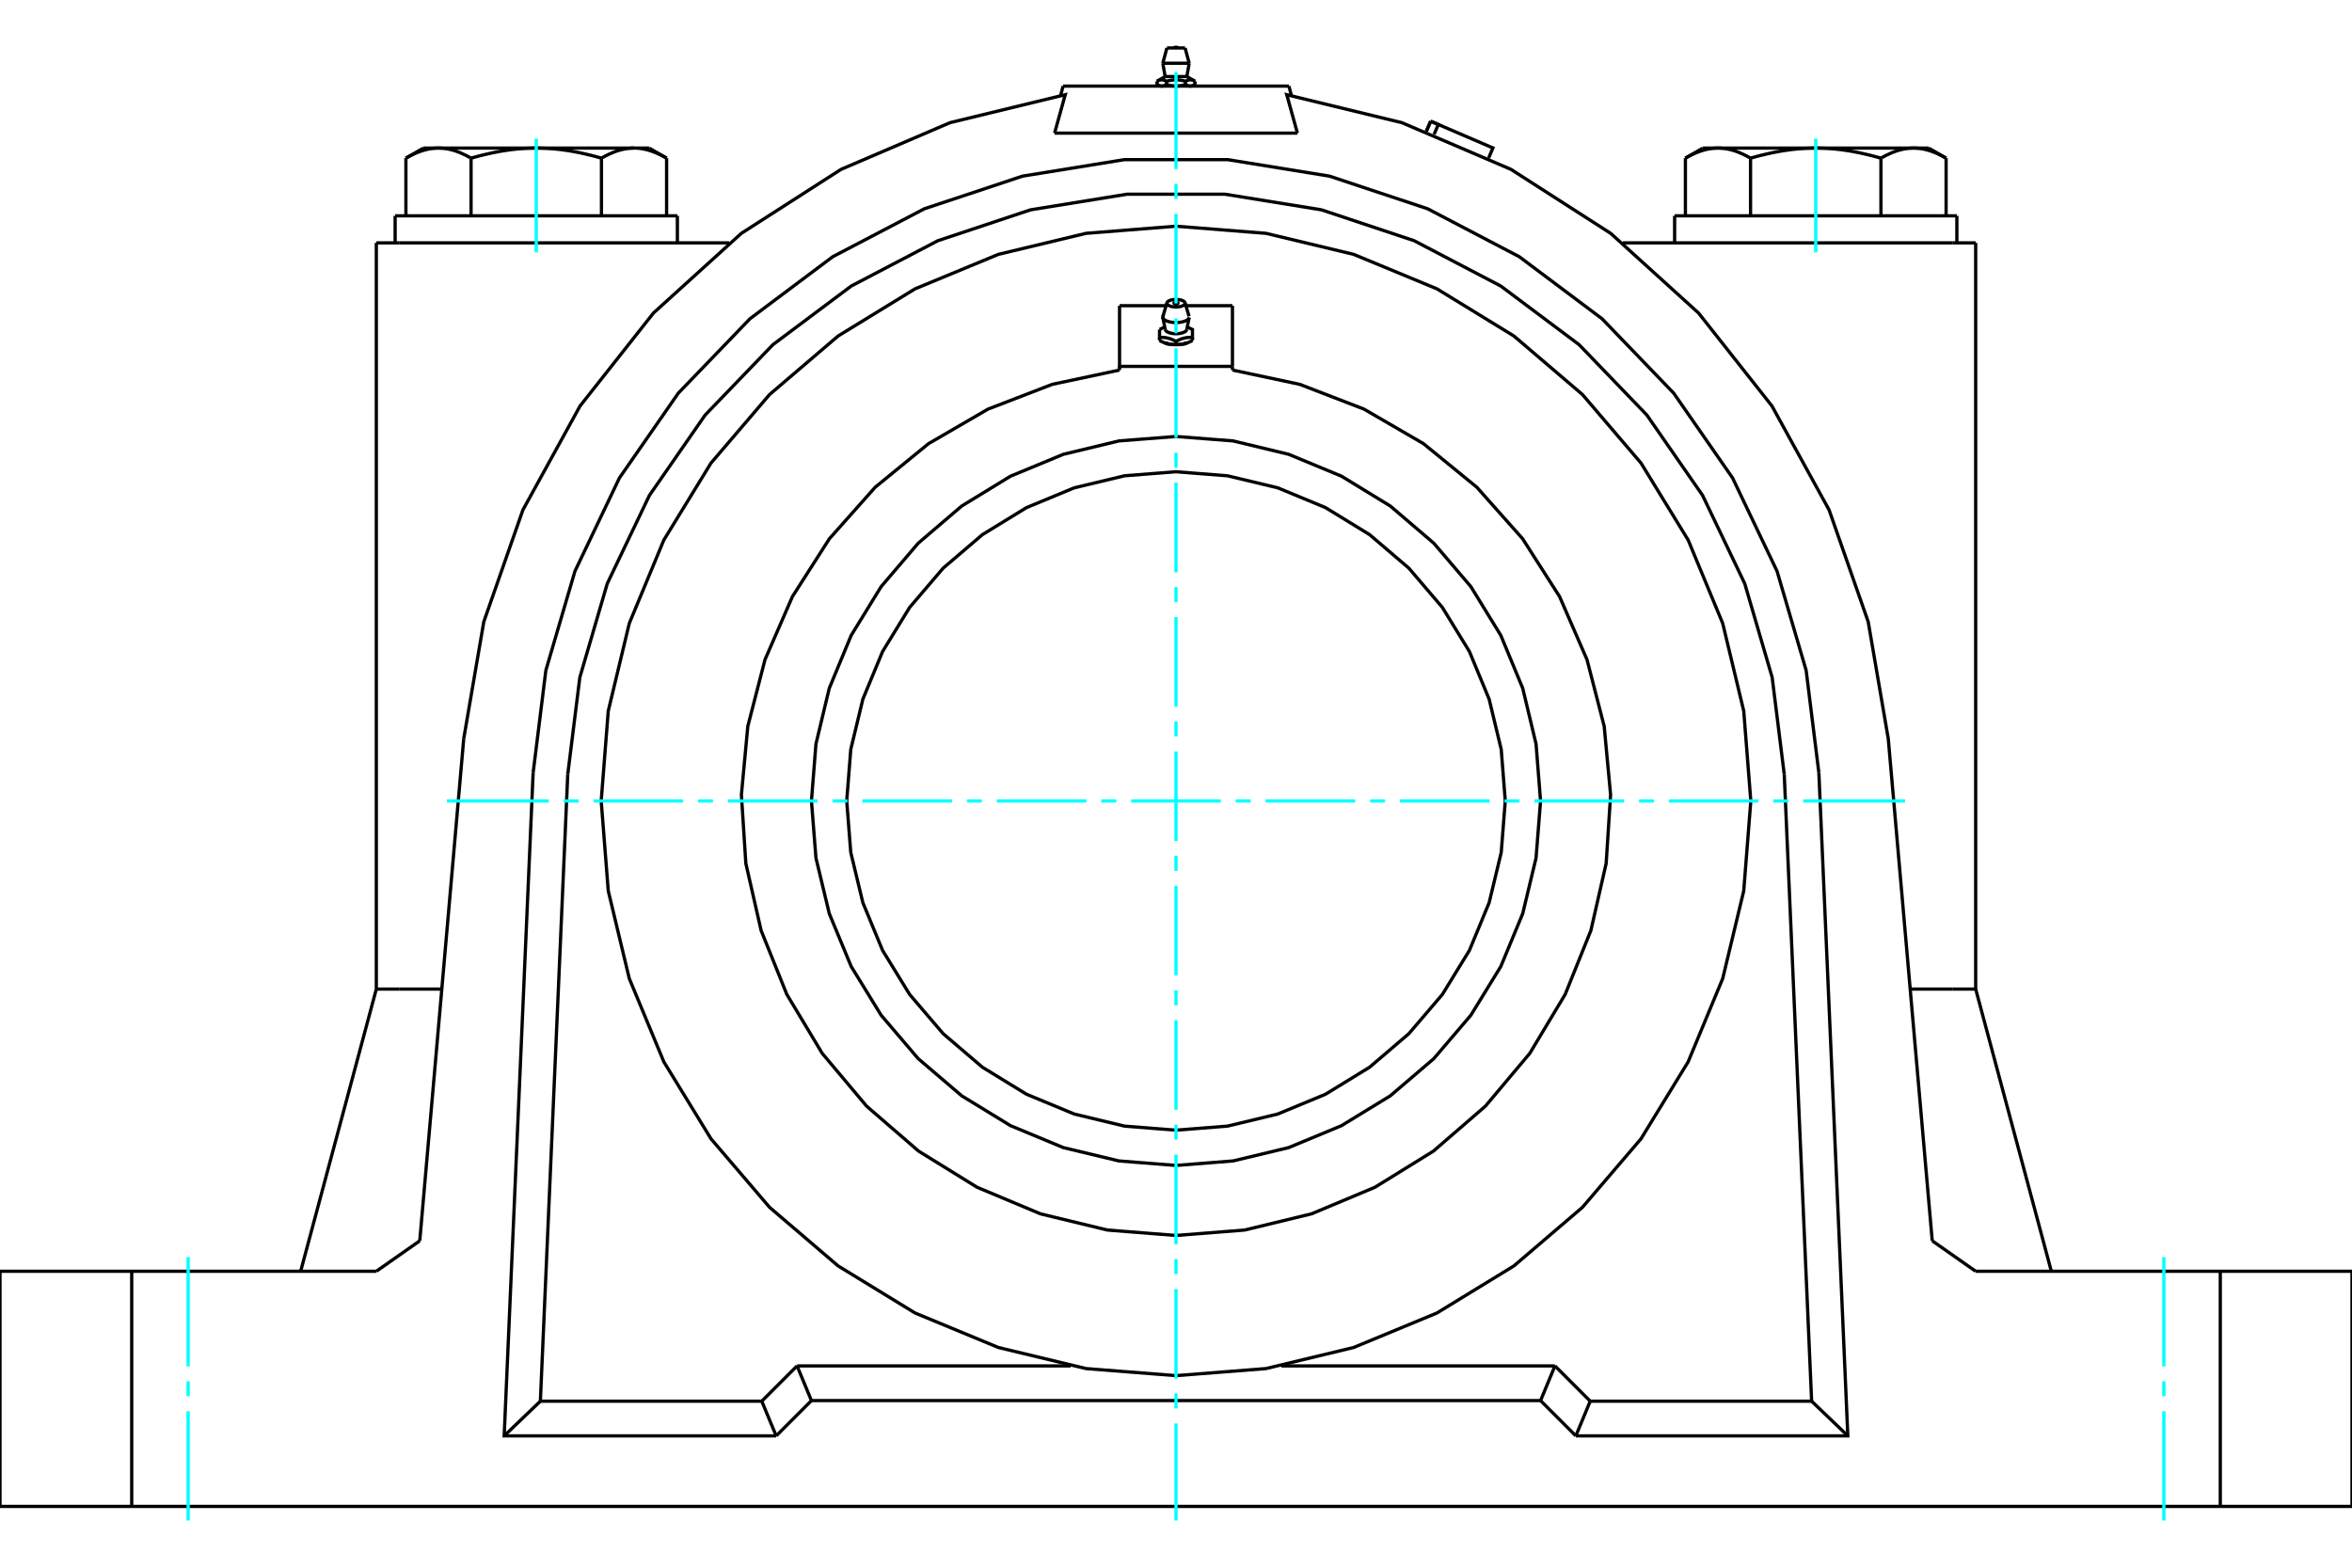 <?xml version="1.0" standalone="no"?>
<!DOCTYPE svg PUBLIC "-//W3C//DTD SVG 1.1//EN"
	"http://www.w3.org/Graphics/SVG/1.1/DTD/svg11.dtd">
<svg xmlns="http://www.w3.org/2000/svg" height="100%" width="100%" viewBox="0 0 36000 24000">
	<rect x="-1800" y="-1200" width="39600" height="26400" style="fill:#FFF"/>
	<g style="fill:none; fill-rule:evenodd" transform="matrix(1 0 0 1 0 0)">
		<g style="fill:none; stroke:#000; stroke-width:50; shape-rendering:geometricPrecision">
			<line x1="12200" y1="20911" x2="16388" y2="20911"/>
			<line x1="12420" y1="21442" x2="12200" y2="20911"/>
			<polyline points="12420,21442 23580,21442 23800,20911"/>
			<line x1="19612" y1="20911" x2="23800" y2="20911"/>
			<line x1="19728" y1="1318" x2="16272" y2="1318"/>
			<line x1="21832" y1="2010" x2="21898" y2="1856"/>
			<polyline points="21951,2056 22015,1906 21898,1856"/>
			<polyline points="22785,2419 22851,2265 22015,1906"/>
			<line x1="21898" y1="1856" x2="22015" y2="1906"/>
			<polyline points="26794,2421 26779,2412 26763,2404 26747,2395 26732,2387 26717,2379 26702,2372 26687,2365 26672,2358 26657,2351 26643,2345 26628,2338 26614,2333 26599,2327 26585,2322 26571,2316 26557,2312 26543,2307 26529,2303 26515,2299 26501,2295 26487,2291 26473,2288 26460,2285 26446,2282 26432,2279 26419,2277 26405,2275 26391,2273 26378,2271 26364,2270 26350,2269 26337,2268 26323,2267 26309,2267 26296,2267"/>
			<polyline points="27792,2267 27765,2267 27737,2267 27710,2268 27683,2269 27655,2270 27628,2271 27601,2273 27573,2275 27546,2277 27519,2279 27491,2282 27464,2285 27436,2288 27409,2291 27381,2295 27353,2299 27325,2303 27297,2307 27269,2312 27241,2316 27213,2322 27184,2327 27155,2333 27127,2338 27098,2345 27068,2351 27039,2358 27009,2365 26979,2372 26949,2379 26919,2387 26888,2395 26857,2404 26826,2412 26794,2421"/>
			<line x1="26296" y1="2267" x2="27792" y2="2267"/>
			<polyline points="29288,2267 29275,2267 29261,2267 29247,2268 29234,2269 29220,2270 29206,2271 29193,2273 29179,2275 29165,2277 29152,2279 29138,2282 29124,2285 29111,2288 29097,2291 29083,2295 29069,2299 29055,2303 29041,2307 29027,2312 29013,2316 28999,2322 28985,2327 28970,2333 28956,2338 28941,2345 28927,2351 28912,2358 28897,2365 28882,2372 28867,2379 28852,2387 28837,2395 28821,2404 28805,2412 28790,2421"/>
			<line x1="27792" y1="2267" x2="29288" y2="2267"/>
			<polyline points="28790,2421 28758,2412 28727,2404 28696,2395 28665,2387 28635,2379 28605,2372 28575,2365 28545,2358 28516,2351 28486,2345 28457,2338 28428,2333 28400,2327 28371,2322 28343,2316 28315,2312 28287,2307 28259,2303 28231,2299 28203,2295 28175,2291 28148,2288 28120,2285 28093,2282 28065,2279 28038,2277 28011,2275 27983,2273 27956,2271 27929,2270 27901,2269 27874,2268 27847,2267 27819,2267 27792,2267"/>
			<polyline points="26296,2267 26282,2267 26268,2267 26254,2268 26241,2269 26227,2270 26213,2271 26200,2273 26186,2275 26173,2277 26159,2279 26145,2282 26131,2285 26118,2288 26104,2291 26090,2295 26076,2299 26062,2303 26048,2307 26034,2312 26020,2316 26006,2322 25992,2327 25977,2333 25963,2338 25948,2345 25934,2351 25919,2358 25904,2365 25889,2372 25874,2379 25859,2387 25844,2395 25828,2404 25812,2412 25797,2421"/>
			<line x1="26064" y1="2267" x2="26296" y2="2267"/>
			<line x1="29288" y1="2267" x2="29520" y2="2267"/>
			<polyline points="29787,2421 29772,2412 29756,2404 29740,2395 29725,2387 29710,2379 29695,2372 29680,2365 29665,2358 29650,2351 29636,2345 29621,2338 29607,2333 29592,2327 29578,2322 29564,2316 29550,2312 29536,2307 29522,2303 29508,2299 29494,2295 29480,2291 29466,2288 29453,2285 29439,2282 29425,2279 29411,2277 29398,2275 29384,2273 29371,2271 29357,2270 29343,2269 29330,2268 29316,2267 29302,2267 29288,2267"/>
			<line x1="29787" y1="3304" x2="29787" y2="2421"/>
			<line x1="28790" y1="3304" x2="28790" y2="2421"/>
			<line x1="26794" y1="3304" x2="26794" y2="2421"/>
			<polyline points="10203,2421 10188,2412 10172,2404 10156,2395 10141,2387 10126,2379 10111,2372 10096,2365 10081,2358 10066,2351 10052,2345 10037,2338 10023,2333 10008,2327 9994,2322 9980,2316 9966,2312 9952,2307 9938,2303 9924,2299 9910,2295 9896,2291 9882,2288 9869,2285 9855,2282 9841,2279 9827,2277 9814,2275 9800,2273 9787,2271 9773,2270 9759,2269 9746,2268 9732,2267 9718,2267 9704,2267 9936,2267"/>
			<polyline points="9206,2421 9174,2412 9143,2404 9112,2395 9081,2387 9051,2379 9021,2372 8991,2365 8961,2358 8932,2351 8902,2345 8873,2338 8845,2333 8816,2327 8787,2322 8759,2316 8731,2312 8703,2307 8675,2303 8647,2299 8619,2295 8591,2291 8564,2288 8536,2285 8509,2282 8481,2279 8454,2277 8427,2275 8399,2273 8372,2271 8345,2270 8317,2269 8290,2268 8263,2267 8235,2267 8208,2267"/>
			<polyline points="9704,2267 9691,2267 9677,2267 9663,2268 9650,2269 9636,2270 9622,2271 9609,2273 9595,2275 9581,2277 9568,2279 9554,2282 9540,2285 9527,2288 9513,2291 9499,2295 9485,2299 9471,2303 9457,2307 9443,2312 9429,2316 9415,2322 9401,2327 9386,2333 9372,2338 9357,2345 9343,2351 9328,2358 9313,2365 9298,2372 9283,2379 9268,2387 9253,2395 9237,2404 9221,2412 9206,2421"/>
			<line x1="8208" y1="2267" x2="9704" y2="2267"/>
			<polyline points="6712,2267 6698,2267 6684,2267 6670,2268 6657,2269 6643,2270 6629,2271 6616,2273 6602,2275 6589,2277 6575,2279 6561,2282 6547,2285 6534,2288 6520,2291 6506,2295 6492,2299 6478,2303 6464,2307 6450,2312 6436,2316 6422,2322 6408,2327 6393,2333 6379,2338 6364,2345 6350,2351 6335,2358 6320,2365 6305,2372 6290,2379 6275,2387 6260,2395 6244,2404 6228,2412 6213,2421"/>
			<line x1="6480" y1="2267" x2="6712" y2="2267"/>
			<polyline points="8208,2267 8181,2267 8153,2267 8126,2268 8099,2269 8071,2270 8044,2271 8017,2273 7989,2275 7962,2277 7935,2279 7907,2282 7880,2285 7852,2288 7825,2291 7797,2295 7769,2299 7741,2303 7713,2307 7685,2312 7657,2316 7629,2322 7600,2327 7572,2333 7543,2338 7514,2345 7484,2351 7455,2358 7425,2365 7395,2372 7365,2379 7335,2387 7304,2395 7273,2404 7242,2412 7210,2421"/>
			<line x1="6712" y1="2267" x2="8208" y2="2267"/>
			<polyline points="7210,2421 7195,2412 7179,2404 7163,2395 7148,2387 7133,2379 7118,2372 7103,2365 7088,2358 7073,2351 7059,2345 7044,2338 7030,2333 7015,2327 7001,2322 6987,2316 6973,2312 6959,2307 6945,2303 6931,2299 6917,2295 6903,2291 6889,2288 6876,2285 6862,2282 6848,2279 6835,2277 6821,2275 6807,2273 6794,2271 6780,2270 6766,2269 6753,2268 6739,2267 6725,2267 6712,2267"/>
			<line x1="6213" y1="3304" x2="6213" y2="2421"/>
			<line x1="7210" y1="3304" x2="7210" y2="2421"/>
			<line x1="25797" y1="3304" x2="25797" y2="2421"/>
			<line x1="9206" y1="3304" x2="9206" y2="2421"/>
			<line x1="10203" y1="3304" x2="10203" y2="2421"/>
			<line x1="25632" y1="3304" x2="29952" y2="3304"/>
			<line x1="6048" y1="3304" x2="10368" y2="3304"/>
			<polyline points="30240,19462 33984,19462 36000,19462"/>
			<line x1="29575" y1="18996" x2="30240" y2="19462"/>
			<line x1="5760" y1="19462" x2="6425" y2="18996"/>
			<polyline points="0,19462 2016,19462 5760,19462"/>
			<line x1="5760" y1="15142" x2="6117" y2="15142"/>
			<line x1="5760" y1="15142" x2="4602" y2="19462"/>
			<line x1="6117" y1="15142" x2="6762" y2="15142"/>
			<line x1="7098" y1="11308" x2="6425" y2="18996"/>
			<polyline points="27840,11832 28283,21982 24120,21982"/>
			<line x1="23580" y1="21442" x2="24120" y2="21982"/>
			<line x1="11880" y1="21982" x2="12420" y2="21442"/>
			<polyline points="11880,21982 7717,21982 8160,11832"/>
			<polyline points="27840,11832 27645,10263 27200,8745 26519,7317 25617,6018 24520,4879 23254,3930 21853,3197 20352,2697 18791,2444 17209,2444 15648,2697 14147,3197 12746,3930 11480,4879 10383,6018 9481,7317 8800,8745 8355,10263 8160,11832"/>
			<polyline points="29575,18996 28902,11308 28595,9519 27996,7806 27122,6216 25998,4792 24654,3573 23127,2593 21458,1878 19695,1450 19700,1466 19704,1482 19709,1498 19713,1514 19718,1530 19722,1547 19727,1563 19731,1579 19736,1596 19740,1612 19745,1629 19750,1645 19754,1662 19759,1678 19763,1695 19768,1712 19773,1729 19777,1745 19782,1762 19787,1779 19791,1796 19796,1813 19801,1830 19806,1847 19810,1864 19815,1881 19820,1898 19825,1916 19829,1933 19834,1950 19839,1968 19844,1985 19849,2003 19854,2020 19858,2038"/>
			<polyline points="16142,2038 16146,2020 16151,2003 16156,1985 16161,1968 16166,1950 16171,1933 16175,1916 16180,1898 16185,1881 16190,1864 16194,1847 16199,1830 16204,1813 16209,1796 16213,1779 16218,1762 16223,1745 16227,1729 16232,1712 16237,1695 16241,1678 16246,1662 16250,1645 16255,1629 16260,1612 16264,1596 16269,1579 16273,1563 16278,1547 16282,1530 16287,1514 16291,1498 16296,1482 16300,1466 16305,1450 14542,1878 12873,2593 11346,3573 10002,4792 8878,6216 8004,7806 7405,9519 7098,11308"/>
			<line x1="2016" y1="19462" x2="2016" y2="23062"/>
			<line x1="33984" y1="23062" x2="2016" y2="23062"/>
			<line x1="33984" y1="23062" x2="33984" y2="19462"/>
			<line x1="19728" y1="1318" x2="19766" y2="1461"/>
			<line x1="16272" y1="1318" x2="16234" y2="1461"/>
			<line x1="16142" y1="2038" x2="19858" y2="2038"/>
			<line x1="24340" y1="21451" x2="24120" y2="21982"/>
			<line x1="23800" y1="20911" x2="24340" y2="21451"/>
			<polyline points="11880,21982 11660,21451 12200,20911"/>
			<line x1="27729" y1="21451" x2="24340" y2="21451"/>
			<line x1="27310" y1="11855" x2="27729" y2="21451"/>
			<polyline points="27310,11855 27125,10370 26705,8934 26060,7584 25207,6354 24169,5276 22971,4379 21645,3685 20225,3212 18748,2973 17252,2973 15775,3212 14355,3685 13029,4379 11831,5276 10793,6354 9940,7584 9295,8934 8875,10370 8690,11855"/>
			<line x1="8271" y1="21451" x2="8690" y2="11855"/>
			<line x1="11660" y1="21451" x2="8271" y2="21451"/>
			<line x1="28283" y1="21982" x2="27729" y2="21451"/>
			<line x1="7717" y1="21982" x2="8271" y2="21451"/>
			<line x1="29883" y1="3718" x2="24840" y2="3718"/>
			<line x1="30240" y1="3718" x2="29883" y2="3718"/>
			<line x1="6117" y1="3718" x2="5760" y2="3718"/>
			<line x1="11160" y1="3718" x2="6117" y2="3718"/>
			<line x1="36000" y1="23062" x2="33984" y2="23062"/>
			<line x1="2016" y1="23062" x2="0" y2="23062"/>
			<line x1="29238" y1="15142" x2="29883" y2="15142"/>
			<line x1="0" y1="23062" x2="0" y2="19462"/>
			<line x1="36000" y1="19462" x2="36000" y2="23062"/>
			<line x1="30240" y1="15142" x2="31398" y2="19462"/>
			<polyline points="29883,15142 30240,15142 30240,3718"/>
			<line x1="5760" y1="15142" x2="5760" y2="3718"/>
			<polyline points="26798,12262 26690,10885 26368,9543 25839,8267 25118,7090 24221,6040 23172,5144 21994,4422 20719,3894 19376,3572 18000,3463 16624,3572 15281,3894 14006,4422 12828,5144 11779,6040 10882,7090 10161,8267 9632,9543 9310,10885 9202,12262 9310,13638 9632,14981 10161,16256 10882,17433 11779,18483 12828,19380 14006,20101 15281,20629 16624,20952 18000,21060 19376,20952 20719,20629 21994,20101 23172,19380 24221,18483 25118,17433 25839,16256 26368,14981 26690,13638 26798,12262"/>
			<polyline points="23580,12262 23511,11389 23307,10537 22972,9728 22514,8982 21946,8316 21280,7747 20533,7290 19724,6955 18873,6750 18000,6682 17127,6750 16276,6955 15467,7290 14720,7747 14054,8316 13486,8982 13028,9728 12693,10537 12489,11389 12420,12262 12489,13135 12693,13986 13028,14795 13486,15541 14054,16207 14720,16776 15467,17233 16276,17569 17127,17773 18000,17842 18873,17773 19724,17569 20533,17233 21280,16776 21946,16207 22514,15541 22972,14795 23307,13986 23511,13135 23580,12262"/>
			<polyline points="18026,4637 18026,4637 18027,4638 18028,4638 18028,4639 18028,4640 18029,4641 18029,4641 18029,4642 18029,4643 18029,4643 18028,4644 18028,4645 18028,4645 18027,4646 18026,4647 18026,4647 18025,4648 18024,4648 18023,4649 18022,4650 18021,4650 18020,4651 18018,4651 18017,4651 18016,4652 18014,4652 18013,4653 18011,4653 18010,4653 18008,4653 18007,4654 18005,4654 18003,4654 18002,4654 18000,4654 17998,4654 17997,4654 17995,4654 17993,4654 17992,4653 17990,4653 17989,4653 17987,4653 17986,4652 17984,4652 17983,4651 17982,4651 17980,4651 17979,4650 17978,4650 17977,4649 17976,4648 17975,4648 17974,4647 17974,4647 17973,4646 17972,4645 17972,4645 17972,4644 17971,4643 17971,4643 17971,4642 17971,4641 17971,4641 17972,4640 17972,4639 17972,4638 17973,4638 17974,4637 17974,4637"/>
			<polyline points="17828,5009 17826,5009 17824,5010 17822,5011 17819,5012 17817,5013 17815,5013 17813,5014 17811,5015 17809,5016 17806,5017 17804,5018 17802,5019 17800,5020 17798,5021 17795,5022 17793,5023 17791,5024 17789,5025 17786,5026 17784,5027 17782,5028 17779,5029 17777,5030 17775,5031 17772,5033 17770,5034 17768,5035 17765,5036 17763,5037 17760,5039 17758,5040 17756,5041 17753,5043 17751,5044 17748,5045"/>
			<polyline points="17835,5045 17837,5051 17840,5057 17844,5063 17849,5068 17855,5073 17863,5078 17871,5083 17880,5087 17890,5091 17901,5095 17913,5098 17925,5101 17938,5104 17951,5106 17965,5107 17979,5108 17993,5109 18007,5109 18021,5108 18035,5107 18049,5106 18062,5104 18075,5101 18087,5098 18099,5095 18110,5091 18120,5087 18129,5083 18137,5078 18145,5073 18151,5068 18156,5063 18160,5057 18163,5051 18165,5045"/>
			<polyline points="17748,5045 17748,5166 17756,5166 17764,5165 17772,5165 17780,5165 17787,5165 17795,5165 17802,5166 17809,5166 17816,5167 17823,5167 17830,5168 17837,5169 17844,5170 17851,5171 17857,5172 17864,5174 17871,5175 17877,5177 17884,5178 17891,5180 17897,5182 17904,5184 17911,5187 17918,5189 17925,5192 17932,5194 17939,5197 17946,5200 17953,5203 17961,5207 17968,5210 17976,5214 17984,5218 17992,5222 18000,5226 18008,5222 18016,5218 18024,5214 18032,5210 18039,5207 18047,5203 18054,5200 18061,5197 18068,5194 18075,5192 18082,5189 18089,5187 18096,5184 18103,5182 18109,5180 18116,5178 18123,5177 18129,5175 18136,5174 18143,5172 18149,5171 18156,5170 18163,5169 18170,5168 18177,5167 18184,5167 18191,5166 18198,5166 18205,5165 18213,5165 18220,5165 18228,5165 18236,5165 18244,5166 18252,5166 18252,5045 18249,5044 18247,5043 18244,5041 18242,5040 18240,5039 18237,5037 18235,5036 18232,5035 18230,5034 18228,5033 18225,5031 18223,5030 18221,5029 18218,5028 18216,5027 18214,5026 18211,5025 18209,5024 18207,5023 18205,5022 18202,5021 18200,5020 18198,5019 18196,5018 18194,5017 18191,5016 18189,5015 18187,5014 18185,5013 18183,5013 18181,5012 18178,5011 18176,5010 18174,5009 18172,5009"/>
			<line x1="18252" y1="5166" x2="18252" y2="5212"/>
			<polyline points="18126,5263 18123,5264 18119,5265 18116,5265 18113,5266 18109,5267 18106,5267 18103,5268 18099,5269 18096,5269 18092,5270 18089,5270 18086,5271 18082,5271 18079,5271 18075,5272 18072,5272 18068,5272 18065,5273 18061,5273 18058,5273 18054,5273 18050,5273 18047,5274 18043,5274 18039,5274 18036,5274 18032,5274 18028,5274 18024,5274 18020,5274 18016,5274 18012,5273 18008,5273 18004,5273 18000,5273"/>
			<polyline points="18156,5255 18155,5255 18154,5255 18153,5255 18152,5256 18152,5256 18151,5256 18150,5257 18149,5257 18148,5257 18147,5257 18146,5258 18146,5258 18145,5258 18144,5258 18143,5259 18142,5259 18141,5259 18140,5259 18140,5260 18139,5260 18138,5260 18137,5260 18136,5260 18135,5261 18135,5261 18134,5261 18133,5261 18132,5262 18131,5262 18130,5262 18129,5262 18129,5262 18128,5263 18127,5263 18126,5263"/>
			<polyline points="18252,5212 18249,5214 18246,5216 18243,5217 18240,5219 18237,5220 18234,5222 18231,5223 18228,5225 18225,5226 18222,5228 18219,5229 18217,5230 18214,5232 18211,5233 18208,5234 18206,5235 18203,5237 18200,5238 18197,5239 18195,5240 18192,5241 18189,5242 18187,5243 18184,5245 18182,5246 18179,5247 18176,5248 18174,5248 18171,5249 18169,5250 18166,5251 18163,5252 18161,5253 18158,5254 18156,5255"/>
			<polyline points="18000,5226 18000,5273 17996,5273 17992,5273 17988,5273 17984,5274 17980,5274 17976,5274 17972,5274 17968,5274 17964,5274 17961,5274 17957,5274 17953,5274 17950,5273 17946,5273 17942,5273 17939,5273 17935,5273 17932,5272 17928,5272 17925,5272 17921,5271 17918,5271 17914,5271 17911,5270 17908,5270 17904,5269 17901,5269 17897,5268 17894,5267 17891,5267 17887,5266 17884,5265 17881,5265 17877,5264 17874,5263"/>
			<polyline points="18126,5263 18119,5265 18113,5266 18106,5267 18099,5269 18092,5270 18085,5271 18078,5272 18071,5273 18063,5274 18056,5274 18049,5275 18041,5276 18034,5276 18026,5277 18019,5277 18011,5277 18004,5277 17996,5277 17989,5277 17981,5277 17974,5277 17966,5276 17959,5276 17951,5275 17944,5274 17937,5274 17929,5273 17922,5272 17915,5271 17908,5270 17901,5269 17894,5267 17887,5266 17881,5265 17874,5263"/>
			<polyline points="18154,5255 18154,5255 18153,5256 18152,5256 18151,5256 18151,5256 18150,5257 18149,5257 18148,5257 18147,5257 18147,5258 18146,5258 18145,5258 18144,5258 18143,5259 18143,5259 18142,5259 18141,5259 18140,5259 18139,5260 18139,5260 18138,5260 18137,5260 18136,5261 18135,5261 18134,5261 18134,5261 18133,5261 18132,5262 18131,5262 18130,5262 18129,5262 18129,5262 18128,5263 18127,5263 18126,5263"/>
			<polyline points="17844,5255 17842,5254 17839,5253 17837,5252 17834,5251 17831,5250 17829,5249 17826,5248 17824,5248 17821,5247 17818,5246 17816,5245 17813,5243 17811,5242 17808,5241 17805,5240 17803,5239 17800,5238 17797,5237 17794,5235 17792,5234 17789,5233 17786,5232 17783,5230 17781,5229 17778,5228 17775,5226 17772,5225 17769,5223 17766,5222 17763,5220 17760,5219 17757,5217 17754,5216 17751,5214 17748,5212"/>
			<polyline points="17874,5263 17873,5263 17872,5263 17871,5262 17871,5262 17870,5262 17869,5262 17868,5262 17867,5261 17866,5261 17865,5261 17865,5261 17864,5260 17863,5260 17862,5260 17861,5260 17860,5260 17860,5259 17859,5259 17858,5259 17857,5259 17856,5258 17855,5258 17854,5258 17854,5258 17853,5257 17852,5257 17851,5257 17850,5257 17849,5256 17848,5256 17848,5256 17847,5255 17846,5255 17845,5255 17844,5255"/>
			<line x1="17748" y1="5166" x2="17748" y2="5212"/>
			<polyline points="17874,5263 17873,5263 17872,5263 17871,5262 17871,5262 17870,5262 17869,5262 17868,5262 17867,5261 17866,5261 17866,5261 17865,5261 17864,5261 17863,5260 17862,5260 17861,5260 17861,5260 17860,5259 17859,5259 17858,5259 17857,5259 17857,5259 17856,5258 17855,5258 17854,5258 17853,5258 17853,5257 17852,5257 17851,5257 17850,5257 17849,5256 17849,5256 17848,5256 17847,5256 17846,5255 17846,5255"/>
			<polyline points="17799,4861 17801,4868 17805,4875 17810,4882 17816,4888 17824,4895 17833,4901 17843,4907 17854,4912 17866,4917 17880,4921 17894,4925 17909,4929 17925,4932 17941,4934 17957,4936 17974,4937 17991,4938 18009,4938 18026,4937 18043,4936 18059,4934 18075,4932 18091,4929 18106,4925 18120,4921 18134,4917 18146,4912 18157,4907 18167,4901 18176,4895 18184,4888 18190,4882 18195,4875 18199,4868 18201,4861"/>
			<polyline points="17800,4844 17800,4844 17800,4845 17800,4845 17799,4846 17799,4846 17799,4847 17799,4847 17799,4848 17799,4848 17799,4849 17799,4849 17799,4850 17799,4850 17799,4851 17799,4851 17798,4852 17798,4852 17798,4853 17798,4853 17798,4854 17798,4854 17798,4855 17798,4855 17798,4856 17798,4856 17798,4857 17799,4857 17799,4857 17799,4858 17799,4858 17799,4859 17799,4859 17799,4860 17799,4860 17799,4861"/>
			<polyline points="18138,4635 18137,4632 18136,4630 18135,4628 18133,4625 18132,4623 18130,4621 18127,4619 18125,4617 18122,4614 18120,4612 18117,4610 18113,4608 18110,4606 18106,4605 18102,4603 18098,4601 18094,4599 18090,4598 18086,4596 18081,4595 18076,4594 18071,4592 18066,4591 18061,4590 18056,4589 18051,4588 18045,4587 18040,4587 18034,4586 18029,4585 18023,4585 18017,4585 18011,4584 18006,4584 18000,4584"/>
			<polyline points="17862,4635 17861,4640 17861,4646 17863,4652 17866,4657 17870,4662 17875,4667 17882,4672 17889,4677 17898,4681 17908,4685 17918,4689 17929,4692 17941,4694 17954,4696 17967,4698 17980,4699 17993,4700 18007,4700 18020,4699 18033,4698 18046,4696 18059,4694 18071,4692 18082,4689 18092,4685 18102,4681 18111,4677 18118,4672 18125,4667 18130,4662 18134,4657 18137,4652 18139,4646 18139,4640 18138,4635"/>
			<polyline points="18000,4584 17994,4584 17989,4584 17983,4585 17977,4585 17971,4585 17966,4586 17960,4587 17955,4587 17949,4588 17944,4589 17939,4590 17934,4591 17929,4592 17924,4594 17919,4595 17914,4596 17910,4598 17906,4599 17902,4601 17898,4603 17894,4605 17890,4606 17887,4608 17883,4610 17880,4612 17878,4614 17875,4617 17873,4619 17870,4621 17868,4623 17867,4625 17865,4628 17864,4630 17863,4632 17862,4635"/>
			<polyline points="18864,5609 17136,5609 17136,4680"/>
			<line x1="17136" y1="5609" x2="17136" y2="5665"/>
			<line x1="18864" y1="5609" x2="18864" y2="4680"/>
			<line x1="18151" y1="4680" x2="18864" y2="4680"/>
			<line x1="17136" y1="4680" x2="17849" y2="4680"/>
			<line x1="18864" y1="5665" x2="18864" y2="5609"/>
			<polyline points="17136,5665 16106,5884 15123,6263 14212,6792 13396,7459 12696,8246 12129,9133 11709,10099 11446,11119 11348,12168 11416,13219 11650,14246 12043,15223 12585,16126 13263,16933 14059,17622 14955,18176 15926,18583 16950,18831 18000,18914 19050,18831 20074,18583 21045,18176 21941,17622 22737,16933 23415,16126 23957,15223 24350,14246 24584,13219 24652,12168 24554,11119 24291,10099 23871,9133 23304,8246 22604,7459 21788,6792 20877,6263 19894,5884 18864,5665"/>
			<polyline points="23040,12262 22978,11473 22793,10704 22491,9974 22077,9299 21564,8698 20962,8184 20288,7771 19557,7468 18788,7284 18000,7222 17212,7284 16443,7468 15712,7771 15038,8184 14436,8698 13923,9299 13509,9974 13207,10704 13022,11473 12960,12262 13022,13050 13207,13819 13509,14550 13923,15224 14436,15825 15038,16339 15712,16752 16443,17055 17212,17240 18000,17302 18788,17240 19557,17055 20288,16752 20962,16339 21564,15825 22077,15224 22491,14550 22793,13819 22978,13050 23040,12262"/>
			<line x1="18291" y1="1244" x2="18291" y2="1295"/>
			<line x1="17834" y1="1172" x2="18166" y2="1172"/>
			<polyline points="17709,1244 17714,1242 17718,1239 17723,1237 17727,1235 17732,1233 17736,1231 17740,1229 17744,1228 17748,1227 17752,1226 17756,1225 17760,1224 17764,1223 17768,1223 17772,1222 17776,1222 17780,1222 17784,1222 17788,1222 17791,1222 17795,1223 17799,1223 17803,1224 17807,1225 17811,1226 17815,1227 17819,1228 17823,1229 17828,1231 17832,1233 17836,1235 17841,1237 17845,1239 17850,1242 17855,1244 17864,1242 17873,1239 17882,1237 17891,1235 17900,1233 17908,1231 17917,1229 17925,1228 17933,1227 17941,1226 17949,1225 17957,1224 17965,1223 17973,1223 17981,1222 17988,1222 17996,1222 18004,1222 18012,1222 18019,1222 18027,1223 18035,1223 18043,1224 18051,1225 18059,1226 18067,1227 18075,1228 18083,1229 18092,1231 18100,1233 18109,1235 18118,1237 18127,1239 18136,1242 18145,1244 18150,1242 18155,1239 18159,1237 18164,1235 18168,1233 18172,1231 18177,1229 18181,1228 18185,1227 18189,1226 18193,1225 18197,1224 18201,1223 18205,1223 18209,1222 18212,1222 18216,1222 18220,1222 18224,1222 18228,1222 18232,1223 18236,1223 18240,1224 18244,1225 18248,1226 18252,1227 18256,1228 18260,1229 18264,1231 18268,1233 18273,1235 18277,1237 18282,1239 18286,1242 18291,1244"/>
			<polyline points="18218,1318 18216,1318 18214,1318 18212,1317 18210,1317 18208,1317 18206,1317 18204,1317 18202,1316 18200,1316 18198,1316 18196,1315 18194,1315 18192,1315 18190,1314 18188,1314 18186,1313 18184,1312 18182,1312 18180,1311 18178,1310 18176,1310 18174,1309 18172,1308 18170,1307 18168,1306 18165,1305 18163,1304 18161,1303 18159,1302 18157,1301 18155,1300 18152,1299 18150,1298 18148,1296 18145,1295"/>
			<polyline points="18291,1295 18289,1296 18286,1298 18284,1299 18282,1300 18280,1301 18277,1302 18275,1303 18273,1304 18271,1305 18269,1306 18267,1307 18265,1308 18263,1309 18260,1310 18258,1310 18256,1311 18254,1312 18252,1312 18250,1313 18248,1314 18246,1314 18244,1315 18242,1315 18240,1315 18238,1316 18236,1316 18234,1316 18232,1317 18230,1317 18228,1317 18226,1317 18224,1317 18222,1318 18220,1318 18218,1318"/>
			<polyline points="18145,1244 18145,1295 18141,1296 18136,1298 18132,1299 18127,1300 18123,1301 18119,1302 18114,1303 18110,1304 18106,1305 18101,1306 18097,1307 18093,1308 18089,1309 18084,1310 18080,1310 18076,1311 18072,1312 18068,1312 18064,1313 18060,1314 18056,1314 18052,1315 18048,1315 18044,1315 18040,1316 18036,1316 18032,1316 18028,1317 18024,1317 18020,1317 18016,1317 18012,1317 18008,1318 18004,1318 18000,1318 17996,1318 17992,1318 17988,1317 17984,1317 17980,1317 17976,1317 17972,1317 17968,1316 17964,1316 17960,1316 17956,1315 17952,1315 17948,1315 17944,1314 17940,1314 17936,1313 17932,1312 17928,1312 17924,1311 17920,1310 17916,1310 17911,1309 17907,1308 17903,1307 17899,1306 17894,1305 17890,1304 17886,1303 17881,1302 17877,1301 17873,1300 17868,1299 17864,1298 17859,1296 17855,1295"/>
			<line x1="17855" y1="1244" x2="17855" y2="1295"/>
			<polyline points="17782,1318 17780,1318 17778,1318 17776,1317 17774,1317 17772,1317 17770,1317 17768,1317 17766,1316 17764,1316 17762,1316 17760,1315 17758,1315 17756,1315 17754,1314 17752,1314 17750,1313 17748,1312 17746,1312 17744,1311 17742,1310 17740,1310 17737,1309 17735,1308 17733,1307 17731,1306 17729,1305 17727,1304 17725,1303 17723,1302 17720,1301 17718,1300 17716,1299 17714,1298 17711,1296 17709,1295"/>
			<polyline points="17855,1295 17852,1296 17850,1298 17848,1299 17845,1300 17843,1301 17841,1302 17839,1303 17837,1304 17835,1305 17832,1306 17830,1307 17828,1308 17826,1309 17824,1310 17822,1310 17820,1311 17818,1312 17816,1312 17814,1313 17812,1314 17810,1314 17808,1315 17806,1315 17804,1315 17802,1316 17800,1316 17798,1316 17796,1317 17794,1317 17792,1317 17790,1317 17788,1317 17786,1318 17784,1318 17782,1318"/>
			<line x1="17709" y1="1244" x2="17709" y2="1295"/>
			<line x1="17798" y1="968" x2="18202" y2="968"/>
			<line x1="17861" y1="734" x2="18139" y2="734"/>
			<line x1="21898" y1="1856" x2="21832" y2="2010"/>
			<line x1="26064" y1="2267" x2="25797" y2="2421"/>
			<line x1="29787" y1="2421" x2="29520" y2="2267"/>
			<line x1="10203" y1="2421" x2="9936" y2="2267"/>
			<line x1="6480" y1="2267" x2="6213" y2="2421"/>
			<line x1="29952" y1="3718" x2="29952" y2="3304"/>
			<line x1="25632" y1="3304" x2="25632" y2="3718"/>
			<line x1="10368" y1="3718" x2="10368" y2="3304"/>
			<line x1="6048" y1="3304" x2="6048" y2="3718"/>
			<polyline points="18026,4637 18021,4633 18015,4630 18009,4628 18003,4627 17997,4627 17991,4628 17985,4630 17979,4633 17974,4637"/>
			<line x1="18154" y1="5255" x2="18156" y2="5255"/>
			<line x1="17844" y1="5255" x2="17846" y2="5255"/>
			<line x1="17799" y1="4861" x2="17835" y2="5045"/>
			<line x1="18165" y1="5045" x2="18201" y2="4861"/>
			<line x1="17862" y1="4635" x2="17800" y2="4844"/>
			<line x1="18200" y1="4843" x2="18138" y2="4635"/>
			<polyline points="18029,734 18024,730 18019,727 18013,724 18006,723 18000,722 17994,723 17987,724 17981,727 17976,730 17971,734"/>
			<line x1="17834" y1="1172" x2="17709" y2="1244"/>
			<line x1="18291" y1="1244" x2="18166" y2="1172"/>
			<line x1="18252" y1="1318" x2="18291" y2="1295"/>
			<line x1="17709" y1="1295" x2="17748" y2="1318"/>
			<line x1="17798" y1="968" x2="17834" y2="1172"/>
			<line x1="18166" y1="1172" x2="18202" y2="968"/>
			<line x1="17861" y1="734" x2="17798" y2="968"/>
			<line x1="18202" y1="968" x2="18139" y2="734"/>
		</g>
		<g style="fill:none; stroke:#0FF; stroke-width:50; shape-rendering:geometricPrecision">
			<line x1="2880" y1="23278" x2="2880" y2="21605"/>
			<line x1="2880" y1="21376" x2="2880" y2="21147"/>
			<line x1="2880" y1="20919" x2="2880" y2="19246"/>
			<line x1="33120" y1="19246" x2="33120" y2="20919"/>
			<line x1="33120" y1="21147" x2="33120" y2="21376"/>
			<line x1="33120" y1="21605" x2="33120" y2="23278"/>
			<line x1="18000" y1="23278" x2="18000" y2="21791"/>
			<line x1="18000" y1="21562" x2="18000" y2="21334"/>
			<line x1="18000" y1="21105" x2="18000" y2="19733"/>
			<line x1="18000" y1="19505" x2="18000" y2="19276"/>
			<line x1="18000" y1="19048" x2="18000" y2="17676"/>
			<line x1="18000" y1="17447" x2="18000" y2="17219"/>
			<line x1="18000" y1="16990" x2="18000" y2="15619"/>
			<line x1="18000" y1="15390" x2="18000" y2="15161"/>
			<line x1="18000" y1="14933" x2="18000" y2="13561"/>
			<line x1="18000" y1="13333" x2="18000" y2="13104"/>
			<line x1="18000" y1="12875" x2="18000" y2="11504"/>
			<line x1="18000" y1="11275" x2="18000" y2="11047"/>
			<line x1="18000" y1="10818" x2="18000" y2="9446"/>
			<line x1="18000" y1="9218" x2="18000" y2="8989"/>
			<line x1="18000" y1="8761" x2="18000" y2="7389"/>
			<line x1="18000" y1="7160" x2="18000" y2="6932"/>
			<line x1="18000" y1="6703" x2="18000" y2="5332"/>
			<line x1="18000" y1="5103" x2="18000" y2="4874"/>
			<line x1="18000" y1="4646" x2="18000" y2="3274"/>
			<line x1="18000" y1="3046" x2="18000" y2="2817"/>
			<line x1="18000" y1="2588" x2="18000" y2="1102"/>
			<line x1="6840" y1="12262" x2="8399" y2="12262"/>
			<line x1="8627" y1="12262" x2="8856" y2="12262"/>
			<line x1="9085" y1="12262" x2="10456" y2="12262"/>
			<line x1="10685" y1="12262" x2="10913" y2="12262"/>
			<line x1="11142" y1="12262" x2="12514" y2="12262"/>
			<line x1="12742" y1="12262" x2="12971" y2="12262"/>
			<line x1="13199" y1="12262" x2="14571" y2="12262"/>
			<line x1="14800" y1="12262" x2="15028" y2="12262"/>
			<line x1="15257" y1="12262" x2="16628" y2="12262"/>
			<line x1="16857" y1="12262" x2="17086" y2="12262"/>
			<line x1="17314" y1="12262" x2="18686" y2="12262"/>
			<line x1="18914" y1="12262" x2="19143" y2="12262"/>
			<line x1="19372" y1="12262" x2="20743" y2="12262"/>
			<line x1="20972" y1="12262" x2="21200" y2="12262"/>
			<line x1="21429" y1="12262" x2="22801" y2="12262"/>
			<line x1="23029" y1="12262" x2="23258" y2="12262"/>
			<line x1="23486" y1="12262" x2="24858" y2="12262"/>
			<line x1="25087" y1="12262" x2="25315" y2="12262"/>
			<line x1="25544" y1="12262" x2="26915" y2="12262"/>
			<line x1="27144" y1="12262" x2="27373" y2="12262"/>
			<line x1="27601" y1="12262" x2="29160" y2="12262"/>
			<line x1="8208" y1="3864" x2="8208" y2="2122"/>
			<line x1="27792" y1="2122" x2="27792" y2="3864"/>
		</g>
	</g>
</svg>
